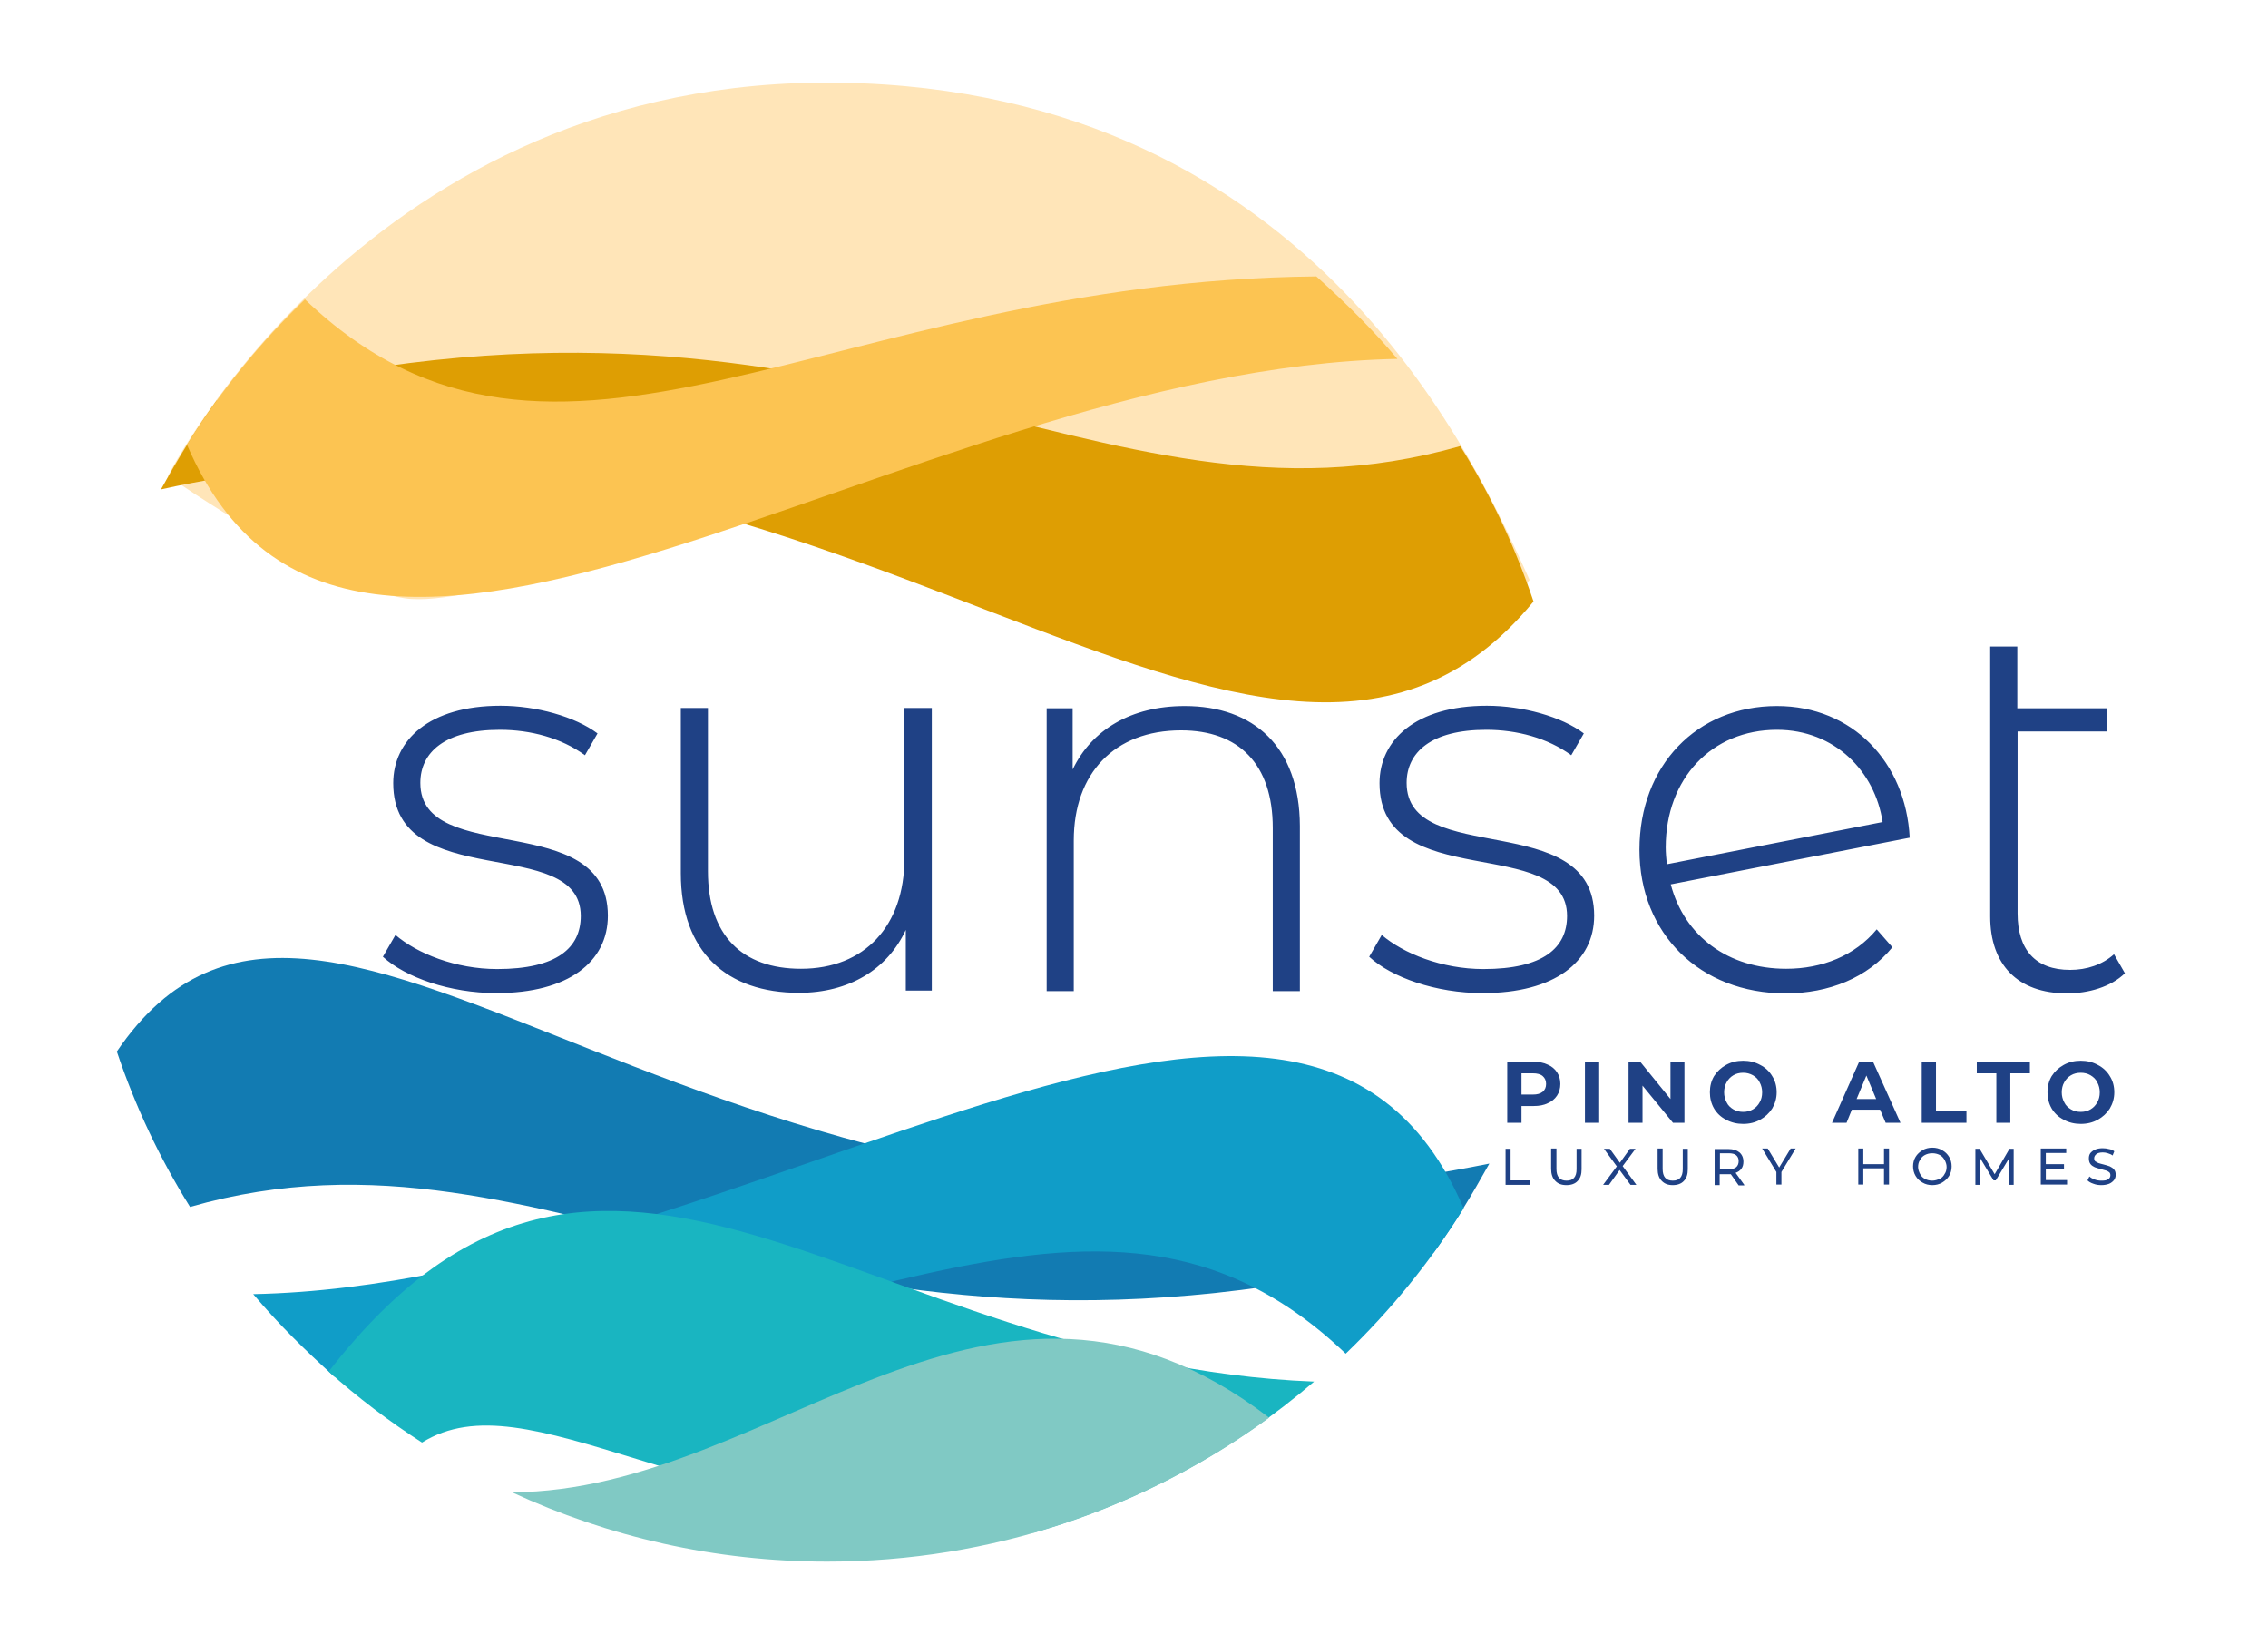 <?xml version="1.0" encoding="utf-8"?>
<!-- Generator: Adobe Illustrator 26.5.0, SVG Export Plug-In . SVG Version: 6.00 Build 0)  -->
<svg version="1.1" id="Capa_1" xmlns="http://www.w3.org/2000/svg" xmlns:xlink="http://www.w3.org/1999/xlink" x="0px" y="0px"
	 viewBox="0 0 811.5 588.3" style="enable-background:new 0 0 811.5 588.3;" xml:space="preserve">
<style type="text/css">
	.st0{fill:#FFE5B8;}
	.st1{fill:#DE9E03;}
	.st2{fill:#FCC452;}
	.st3{fill:#127BB2;}
	.st4{fill:#109DC8;}
	.st5{fill:#19B5C1;}
	.st6{fill:#80C9C4;}
	.st7{fill:#1F4185;}
	.st8{fill:none;}
</style>
<path class="st0" d="M60.1,170.3c0,0,71.9-143.4,240.6-140.7c171,2.8,228.8,139,246.6,177.9c0,0-33,40.6-66,42.3
	c-33,1.7-197.1-64.3-217.4-62.6c-20.3,1.7-90.5,28.8-116.7,27.1C121,212.6,60.1,170.3,60.1,170.3"/>
<path class="st1" d="M77.5,143.3c223.8-58.2,313.4,54,445,16.3c10.8,17.3,19.6,35.9,26.2,55.6c-96.3,117.1-255.4-93-491.1-40.1
	C63.8,163.9,70,153.7,77.5,143.3"/>
<path class="st2" d="M471,98.9c-174.4,1.6-271.8,94.3-361.9,8.2c-16.1,15.5-30.3,32.9-42.2,52c58.7,136.9,254.6-27,433.1-30.7
	C490.6,117.3,481.8,108.7,471,98.9"/>
<path class="st3" d="M513,448.1c-223.8,58.2-313.4-54-445-16.3c-10.8-17.3-19.6-35.9-26.2-55.6c75.9-111.6,212.9,96.5,491.1,40.1
	C526.7,427.4,520.6,437.7,513,448.1"/>
<path class="st4" d="M119.6,492.5c174.4-1.6,271.8-94.3,361.9-8.2c16.1-15.5,30.3-32.9,42.2-52c-58.7-136.9-254.6,27-433.1,30.7
	C100,474.1,108.8,482.7,119.6,492.5"/>
<path class="st5" d="M369.9,548.3C245.9,545,189,492.5,151,516.1c-11.8-7.6-23-16.1-33.4-25.4c99.7-128.2,190-2.8,352.6,3.6
	C441.4,519,407.3,537.6,369.9,548.3"/>
<path class="st6" d="M183.2,533.9c94.5-0.4,171.1-103.1,270.9-26.7c-44.3,32.4-99,51.5-158.1,51.5
	C255.7,558.7,217.5,549.8,183.2,533.9"/>
<path class="st7" d="M751.9,424c1.1,0,2-0.2,2.8-0.5c0.7-0.3,1.3-0.8,1.7-1.3s0.6-1.2,0.6-1.9c0-0.8-0.2-1.5-0.6-1.9
	c-0.4-0.5-0.9-0.8-1.5-1.1c-0.6-0.2-1.4-0.5-2.3-0.7c-0.7-0.2-1.3-0.3-1.8-0.5c-0.4-0.2-0.8-0.4-1.1-0.6c-0.3-0.3-0.4-0.6-0.4-1.1
	c0-0.6,0.3-1.1,0.8-1.5c0.5-0.4,1.3-0.6,2.3-0.6c0.6,0,1.2,0.1,1.8,0.3c0.6,0.2,1.2,0.4,1.7,0.8l0.6-1.5c-0.5-0.4-1.2-0.7-1.9-0.8
	c-0.7-0.2-1.5-0.3-2.3-0.3c-1.1,0-2,0.2-2.7,0.5c-0.7,0.3-1.3,0.8-1.7,1.3c-0.4,0.6-0.5,1.2-0.5,1.9c0,0.8,0.2,1.5,0.6,2
	c0.4,0.5,0.9,0.8,1.5,1.1c0.6,0.2,1.4,0.5,2.3,0.7c0.8,0.2,1.4,0.4,1.8,0.5c0.4,0.1,0.8,0.4,1.1,0.6c0.3,0.3,0.4,0.6,0.4,1.1
	c0,0.6-0.3,1.1-0.8,1.4c-0.5,0.4-1.3,0.5-2.4,0.5c-0.8,0-1.6-0.1-2.4-0.4c-0.8-0.3-1.4-0.6-1.9-1.1l-0.7,1.4
	c0.5,0.5,1.2,0.9,2.1,1.2C750,423.9,751,424,751.9,424 M732,422.3v-4.2h6.5v-1.6H732v-4h7.3v-1.6h-9.1v12.9h9.4v-1.6H732z
	 M720.5,423.9l0-12.9H719l-5.3,9.1l-5.4-9.1h-1.5v12.9h1.8v-9.4l4.7,7.8h0.8l4.7-7.8l0,9.4H720.5z M691.4,422.4
	c-1,0-1.8-0.2-2.6-0.6c-0.8-0.4-1.4-1-1.8-1.8c-0.4-0.8-0.7-1.6-0.7-2.5c0-0.9,0.2-1.8,0.7-2.5c0.4-0.8,1-1.4,1.8-1.8
	c0.8-0.4,1.6-0.6,2.6-0.6c0.9,0,1.8,0.2,2.6,0.6c0.8,0.4,1.3,1,1.8,1.8c0.4,0.8,0.7,1.6,0.7,2.5c0,0.9-0.2,1.8-0.7,2.5
	c-0.4,0.8-1,1.4-1.8,1.8C693.2,422.1,692.3,422.4,691.4,422.4 M691.4,424c1.3,0,2.5-0.3,3.5-0.9c1-0.6,1.9-1.4,2.5-2.4
	c0.6-1,0.9-2.1,0.9-3.4c0-1.3-0.3-2.4-0.9-3.4c-0.6-1-1.4-1.8-2.5-2.4c-1-0.6-2.2-0.9-3.5-0.9c-1.3,0-2.5,0.3-3.5,0.9
	c-1,0.6-1.9,1.4-2.5,2.4c-0.6,1-0.9,2.1-0.9,3.4c0,1.2,0.3,2.4,0.9,3.4c0.6,1,1.4,1.8,2.5,2.4C688.9,423.7,690.1,424,691.4,424
	 M674.1,410.9v5.6h-7.4v-5.6h-1.8v12.9h1.8v-5.8h7.4v5.8h1.8v-12.9H674.1z M642.5,410.9h-1.8l-4.1,6.8l-4.1-6.8h-2l5.1,8.4v4.5h1.8
	v-4.5L642.5,410.9z M618.5,418.4h-3.1v-5.8h3.1c1.2,0,2.1,0.2,2.7,0.7c0.6,0.5,0.9,1.2,0.9,2.1c0,0.9-0.3,1.7-0.9,2.2
	C620.5,418.1,619.6,418.4,618.5,418.4 M624.1,423.9l-3.1-4.3c0.9-0.3,1.6-0.8,2.1-1.5c0.5-0.7,0.7-1.5,0.7-2.5
	c0-1.4-0.5-2.5-1.4-3.3c-1-0.8-2.3-1.2-3.9-1.2h-5v12.9h1.8v-3.9h3.2c0.2,0,0.5,0,0.8,0l2.8,4H624.1z M598.5,424
	c1.7,0,3.1-0.5,4-1.5c1-1,1.4-2.4,1.4-4.2v-7.3h-1.8v7.3c0,1.4-0.3,2.4-0.9,3.1c-0.6,0.7-1.5,1-2.7,1c-2.4,0-3.6-1.4-3.6-4.2v-7.3
	h-1.8v7.3c0,1.8,0.5,3.3,1.4,4.2C595.5,423.5,596.8,424,598.5,424 M585.5,423.9l-4.9-6.7l4.6-6.2h-2l-3.6,5l-3.6-5h-2.1l4.6,6.3
	l-4.9,6.6h2.1l3.8-5.3l3.9,5.3H585.5z M560.5,424c1.7,0,3.1-0.5,4-1.5c1-1,1.4-2.4,1.4-4.2v-7.3h-1.8v7.3c0,1.4-0.3,2.4-0.9,3.1
	c-0.6,0.7-1.5,1-2.7,1c-2.4,0-3.6-1.4-3.6-4.2v-7.3H555v7.3c0,1.8,0.5,3.3,1.4,4.2C557.4,423.5,558.7,424,560.5,424 M538.7,423.9
	h8.8v-1.6h-7v-11.3h-1.8V423.9z"/>
<path class="st7" d="M744.5,397.8c-1.3,0-2.5-0.3-3.5-0.9c-1-0.6-1.9-1.4-2.4-2.5c-0.6-1.1-0.9-2.3-0.9-3.6c0-1.3,0.3-2.6,0.9-3.6
	c0.6-1.1,1.4-1.9,2.4-2.5c1-0.6,2.2-0.9,3.5-0.9s2.5,0.3,3.5,0.9c1,0.6,1.9,1.4,2.4,2.5c0.6,1.1,0.9,2.3,0.9,3.6
	c0,1.4-0.3,2.6-0.9,3.6c-0.6,1.1-1.4,1.9-2.4,2.5C747,397.5,745.8,397.8,744.5,397.8 M744.5,402.1c2.3,0,4.3-0.5,6.1-1.5
	s3.2-2.3,4.3-4c1-1.7,1.6-3.6,1.6-5.8c0-2.1-0.5-4.1-1.6-5.8c-1-1.7-2.5-3.1-4.3-4c-1.8-1-3.8-1.5-6.1-1.5c-2.3,0-4.3,0.5-6.1,1.5
	c-1.8,1-3.2,2.3-4.3,4c-1,1.7-1.5,3.6-1.5,5.8c0,2.1,0.5,4.1,1.5,5.8c1,1.7,2.5,3.1,4.3,4C740.2,401.6,742.3,402.1,744.5,402.1
	 M714.2,401.7h5.1V384h7v-4.1h-19v4.1h7V401.7z M687.6,401.7h16v-4.1h-10.9v-17.7h-5.1V401.7z M664.3,393.2l3.5-8.4l3.5,8.4H664.3z
	 M674.7,401.7h5.3l-9.8-21.8h-5l-9.7,21.8h5.2l1.9-4.7h10.1L674.7,401.7z M623.7,397.8c-1.3,0-2.5-0.3-3.5-0.9
	c-1-0.6-1.9-1.4-2.4-2.5c-0.6-1.1-0.9-2.3-0.9-3.6c0-1.3,0.3-2.6,0.9-3.6c0.6-1.1,1.4-1.9,2.4-2.5c1-0.6,2.2-0.9,3.5-0.9
	c1.3,0,2.4,0.3,3.5,0.9c1,0.6,1.9,1.4,2.4,2.5c0.6,1.1,0.9,2.3,0.9,3.6c0,1.4-0.3,2.6-0.9,3.6c-0.6,1.1-1.4,1.9-2.4,2.5
	C626.2,397.5,625,397.8,623.7,397.8 M623.7,402.1c2.3,0,4.3-0.5,6.1-1.5c1.8-1,3.2-2.3,4.3-4c1-1.7,1.6-3.6,1.6-5.8
	c0-2.1-0.5-4.1-1.6-5.8c-1-1.7-2.5-3.1-4.3-4c-1.8-1-3.8-1.5-6.1-1.5c-2.3,0-4.3,0.5-6.1,1.5c-1.8,1-3.2,2.3-4.3,4
	c-1,1.7-1.5,3.6-1.5,5.8c0,2.1,0.5,4.1,1.5,5.8c1,1.7,2.5,3.1,4.3,4C619.4,401.6,621.5,402.1,623.7,402.1 M597.7,379.9v13.3
	l-10.8-13.3h-4.2v21.8h5v-13.3l10.9,13.3h4.1v-21.8H597.7z M567.1,401.7h5.1v-21.8h-5.1V401.7z M548.5,391.6h-4.1V384h4.1
	c1.5,0,2.7,0.3,3.5,1c0.8,0.7,1.2,1.6,1.2,2.8c0,1.2-0.4,2.1-1.2,2.8C551.1,391.3,550,391.6,548.5,391.6 M548.8,379.9h-9.5v21.8h5.1
	v-6h4.4c1.9,0,3.6-0.3,5-1c1.4-0.6,2.5-1.5,3.3-2.7c0.8-1.2,1.2-2.6,1.2-4.2c0-1.6-0.4-3-1.2-4.2c-0.8-1.2-1.9-2.1-3.3-2.7
	C552.4,380.2,550.7,379.9,548.8,379.9"/>
<path class="st8" d="M26.3,289.6c0,142,118.5,257.1,264.7,257.1c146.2,0,264.7-115.1,264.7-257.1S437.2,32.5,291,32.5
	C144.8,32.5,26.3,147.6,26.3,289.6"/>
<path class="st7" d="M756.4,341.4c-4.1,3.7-9.7,5.6-15.7,5.6c-12.4,0-18.8-7.2-18.8-20.2v-65.1H754v-8.3h-32.2v-22.1h-9.7v96.6
	c0,17.1,9.7,27.5,27.5,27.5c7.6,0,15.7-2.3,20.7-7.2L756.4,341.4z M635.8,261.1c20.7,0,35.1,14.9,37.8,33l-77.2,15.1
	c-0.2-1.9-0.4-4.1-0.4-6C596,278.5,612.5,261.1,635.8,261.1 M639.1,346.6c-20.7,0-36.4-11.6-41.3-30.2l85.5-16.7
	c-1.4-27-20.5-47.1-47.5-47.1c-28.7,0-49.2,21.3-49.2,51.4c0,30.1,21.7,51.4,52.3,51.4c15.5,0,29.3-5.6,38.2-16.5l-5.6-6.4
	C663.7,341.9,652,346.6,639.1,346.6 M530.5,355.3c25.8,0,39.9-11.2,39.9-27.7c0-38.6-67.1-17.1-67.1-47.5c0-10.9,8.7-19,28.5-19
	c10.9,0,21.9,2.9,30.4,9.1l4.5-7.8c-7.9-6-21.9-9.9-34.7-9.9c-25.6,0-38.4,12.4-38.4,27.7c0,39.7,67.1,18,67.1,47.5
	c0,11.4-8.5,19-29.9,19c-14.9,0-28.7-5.6-36.4-12.2l-4.5,7.8C497.9,349.7,513.8,355.3,530.5,355.3 M423.9,252.6
	c-19.2,0-33.3,8.5-40.1,22.7v-21.9h-9.3v101.2h9.7v-53.9c0-24,14.5-39.4,38.4-39.4c20.6,0,32.8,12,32.8,34.9v58.4h9.7v-59.1
	C465,267.1,448.5,252.6,423.9,252.6 M323.6,253.3v53.9c0,24-14.2,39.4-37,39.4c-21.1,0-33.3-12-33.3-34.9v-58.4h-9.7v59.1
	c0,28.3,16.5,42.8,42.3,42.8c17.8,0,31.6-8.3,38.2-22.5v21.7h9.3V253.3H323.6z M177.6,355.3c25.8,0,39.9-11.2,39.9-27.7
	c0-38.6-67.1-17.1-67.1-47.5c0-10.9,8.7-19,28.5-19c10.9,0,21.9,2.9,30.4,9.1l4.5-7.8c-8-6-21.9-9.9-34.7-9.9
	c-25.6,0-38.4,12.4-38.4,27.7c0,39.7,67.1,18,67.1,47.5c0,11.4-8.5,19-29.9,19c-14.9,0-28.7-5.6-36.4-12.2l-4.5,7.8
	C145.1,349.7,161,355.3,177.6,355.3"/>
</svg>
